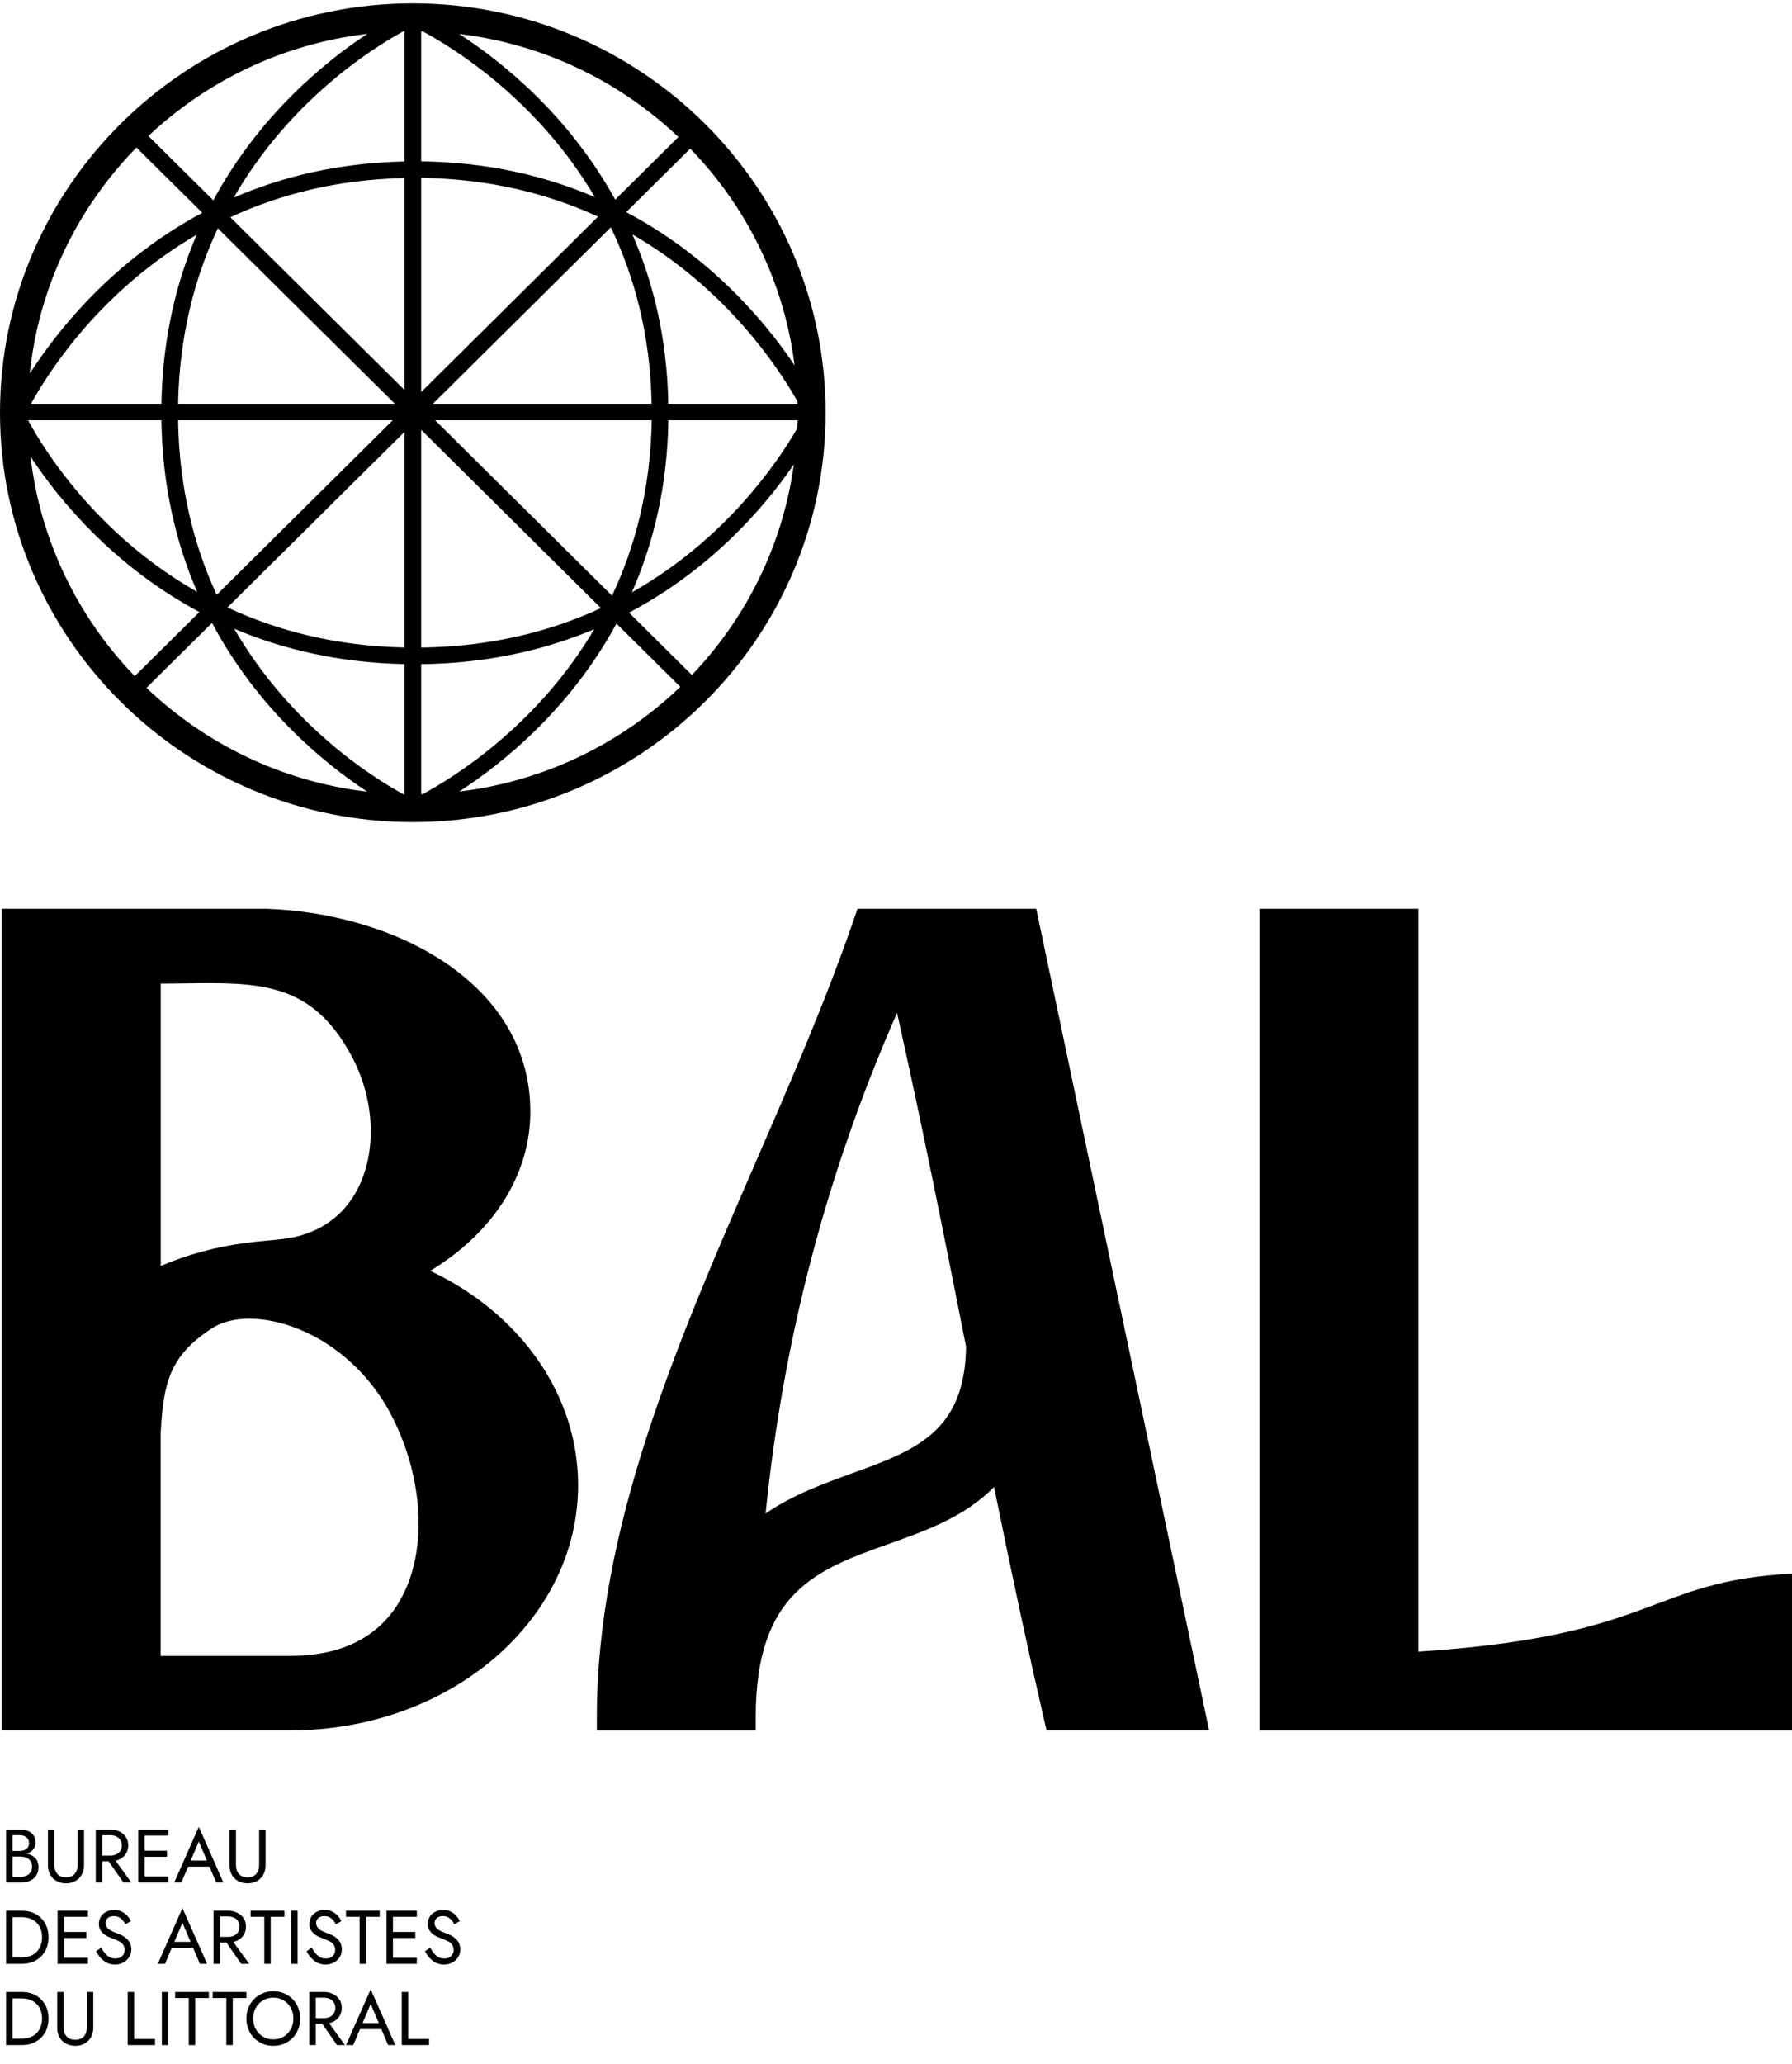 <svg width="331" height="381" viewBox="0 0 331 381" fill="none" xmlns="http://www.w3.org/2000/svg">
<g clip-path="url(#clip0_5866_700)">
<path d="M76.25 0.622C34.206 0.622 0 34.526 0 76.199C0 117.872 34.206 151.776 76.25 151.776C118.295 151.776 152.5 117.872 152.5 76.199C152.5 34.526 118.295 0.622 76.25 0.622ZM147.288 74.544H123.442C123.219 62.462 120.656 52.089 116.805 43.276C134.1 53.28 143.693 67.734 147.267 74.048C147.267 74.217 147.288 74.375 147.288 74.544ZM74.708 71.993L42.544 40.113C51.468 35.97 62.136 33.134 74.708 32.871V72.003V71.993ZM74.708 119.538C61.881 119.264 51.043 116.365 42.013 112.148L74.708 79.741V119.538ZM77.792 79.351L110.998 112.264C101.84 116.502 90.832 119.39 77.792 119.548V79.34V79.351ZM77.792 32.839C90.577 33.008 101.415 35.833 110.466 39.997L77.792 72.383V32.839ZM77.792 29.792V5.788C77.888 5.788 77.984 5.798 78.09 5.798C84.004 8.982 99.373 18.533 109.871 36.392C100.851 32.523 90.215 29.94 77.792 29.792ZM74.708 5.788V29.813C62.519 30.066 52.053 32.639 43.172 36.486C53.499 18.575 68.645 8.993 74.463 5.798C74.548 5.798 74.623 5.798 74.708 5.788ZM72.932 74.544H32.897C33.131 61.84 36.024 51.098 40.236 42.148L72.932 74.544ZM72.538 77.59L40.024 109.818C35.897 100.889 33.089 90.199 32.897 77.59H72.538ZM74.708 122.595V146.621C74.623 146.621 74.548 146.621 74.463 146.61C68.656 143.426 53.585 133.875 43.257 116.069C52.117 119.833 62.551 122.352 74.708 122.606V122.595ZM77.792 146.621V122.616C90.162 122.468 100.766 119.949 109.764 116.164C99.256 133.917 83.972 143.426 78.079 146.61C77.984 146.61 77.888 146.621 77.792 146.621ZM80.366 77.59H120.379C120.177 90.273 117.284 101.015 113.051 109.976L80.377 77.59H80.366ZM79.962 74.544L112.828 41.968C117.146 50.961 120.124 61.756 120.358 74.544H79.962ZM84.823 6.273C100.437 8.139 114.476 15.033 125.304 25.291L113.636 36.855C105.053 21.285 92.789 11.438 84.823 6.273ZM39.396 36.982L27.409 25.101C38.237 14.917 52.266 8.075 67.848 6.252C59.987 11.428 47.852 21.316 39.396 36.993V36.982ZM29.824 74.544H5.722C9.041 68.545 18.613 53.628 36.322 43.349C32.546 52.152 30.036 62.494 29.813 74.544H29.824ZM5.201 77.59H29.813C29.994 89.851 32.568 100.362 36.418 109.27C17.624 98.569 7.956 82.725 5.201 77.612C5.201 77.612 5.201 77.59 5.201 77.58V77.59ZM67.848 146.157C52.096 144.312 37.928 137.343 27.058 126.991L39.162 114.994C47.628 130.923 59.913 140.949 67.848 146.167V146.157ZM113.87 115.121L125.655 126.801C114.785 137.227 100.596 144.238 84.823 146.136C92.864 140.917 105.287 130.944 113.87 115.121ZM123.453 77.59H147.31C147.31 78.107 147.257 78.603 147.235 79.119C143.619 85.371 134.015 99.56 116.71 109.365C120.645 100.435 123.272 89.893 123.453 77.59ZM146.767 67.449C141.375 59.426 131.356 47.461 115.667 39.164L127.495 27.441C137.854 38.131 144.832 52.015 146.767 67.449ZM25.197 27.23L37.365 39.291C20.804 48.125 10.594 61.05 5.499 68.967C7.169 52.816 14.391 38.3 25.197 27.241V27.23ZM5.637 84.285C10.71 92.002 20.73 104.378 36.833 112.991L24.888 124.83C14.454 114.003 7.456 99.929 5.637 84.285ZM127.803 124.619L116.189 113.107C131.451 105.021 141.279 93.541 146.629 85.74C144.576 100.699 137.79 114.161 127.793 124.619H127.803Z" fill="#000000"/>
</g>
<g clip-path="url(#clip1_5866_700)">
<path d="M79.468 234.623C91.136 227.56 97.954 216.86 97.954 205.242C97.975 181.796 73.47 168.65 49.251 167.775H0.336V319.477H53.559C54.474 319.477 55.378 319.446 56.282 319.403C84.595 318.191 106.782 298.33 106.782 274.178C106.782 257.605 96.231 242.54 79.468 234.613V234.623ZM29.681 181.596C31.223 181.596 32.733 181.575 34.212 181.554C47.815 181.364 57.654 181.238 65.003 195.08C69.268 203.092 69.641 212.759 65.961 219.696C63.206 224.893 58.43 228.024 52.166 228.751C51.187 228.867 50.272 228.952 49.368 229.036C48.103 229.152 46.847 229.268 45.444 229.458C39.913 230.174 34.637 231.598 29.692 233.717V181.596H29.681ZM73.576 296C69.588 302.431 62.855 305.699 53.559 305.699H29.681V264.489C30.202 255.254 31.308 250.342 39.115 245.25C42.125 243.278 46.73 242.92 51.751 244.238C60.334 246.494 68.067 252.967 72.427 261.537C78.501 273.45 78.958 287.303 73.555 296.01L73.576 296Z" fill="#000000"/>
<path d="M158.384 167.775L157.799 169.494C152.598 184.611 145.94 199.929 139.505 214.741C125.125 247.833 110.245 282.053 110.245 316.958V319.488H139.59V316.958C139.59 293.796 151.003 289.727 164.213 285.015C171.126 282.548 178.231 280.018 183.613 274.515C187.048 291.456 189.941 304.897 192.856 317.516L193.313 319.477H223.339L191.398 167.775H158.395H158.384ZM157.384 271.995C151.96 273.967 146.397 275.991 141.409 279.417C144.717 246.937 152.694 216.575 165.691 186.994C170.35 207.783 174.455 228.498 178.444 248.623C178.21 264.426 169.02 267.768 157.395 271.995H157.384Z" fill="#000000"/>
<path d="M336.529 290.402C321.266 290.402 314.204 293.037 306.035 296.105C297.005 299.479 286.816 303.295 261.981 304.918V167.775H232.625V319.488H339.082V290.412H336.529V290.402Z" fill="#000000"/>
</g>
<path d="M2.058 342.371V341.713H3.64C3.967 341.713 4.261 341.657 4.522 341.545C4.783 341.433 4.989 341.27 5.138 341.055C5.287 340.841 5.362 340.579 5.362 340.271C5.362 339.805 5.199 339.445 4.872 339.193C4.545 338.932 4.135 338.801 3.64 338.801H2.31V346.501H3.78C4.2 346.501 4.569 346.427 4.886 346.277C5.213 346.128 5.465 345.913 5.642 345.633C5.829 345.353 5.922 345.013 5.922 344.611C5.922 344.313 5.871 344.047 5.768 343.813C5.665 343.58 5.516 343.384 5.32 343.225C5.133 343.067 4.909 342.95 4.648 342.875C4.387 342.791 4.097 342.749 3.78 342.749H2.058V342.091H3.78C4.256 342.091 4.695 342.143 5.096 342.245C5.497 342.348 5.847 342.507 6.146 342.721C6.454 342.927 6.692 343.193 6.86 343.519C7.028 343.846 7.112 344.233 7.112 344.681C7.112 345.325 6.963 345.862 6.664 346.291C6.375 346.711 5.978 347.029 5.474 347.243C4.979 347.449 4.415 347.551 3.78 347.551H1.12V337.751H3.64C4.228 337.751 4.737 337.84 5.166 338.017C5.605 338.195 5.945 338.465 6.188 338.829C6.431 339.184 6.552 339.641 6.552 340.201C6.552 340.659 6.431 341.051 6.188 341.377C5.945 341.704 5.605 341.951 5.166 342.119C4.737 342.287 4.228 342.371 3.64 342.371H2.058ZM8.857 337.751H10.047V344.331C10.047 345.003 10.229 345.545 10.593 345.955C10.957 346.366 11.489 346.571 12.189 346.571C12.889 346.571 13.421 346.366 13.785 345.955C14.149 345.545 14.331 345.003 14.331 344.331V337.751H15.521V344.331C15.521 344.817 15.441 345.265 15.283 345.675C15.133 346.086 14.909 346.441 14.611 346.739C14.321 347.038 13.971 347.271 13.561 347.439C13.15 347.607 12.693 347.691 12.189 347.691C11.685 347.691 11.227 347.607 10.817 347.439C10.406 347.271 10.051 347.038 9.753 346.739C9.463 346.441 9.239 346.086 9.081 345.675C8.931 345.265 8.857 344.817 8.857 344.331V337.751ZM19.44 342.721H20.77L24.27 347.551H22.8L19.44 342.721ZM17.69 337.751H18.88V347.551H17.69V337.751ZM18.348 338.801V337.751H20.35C20.985 337.751 21.55 337.873 22.044 338.115C22.548 338.349 22.945 338.685 23.234 339.123C23.533 339.562 23.682 340.085 23.682 340.691C23.682 341.289 23.533 341.811 23.234 342.259C22.945 342.698 22.548 343.039 22.044 343.281C21.55 343.515 20.985 343.631 20.35 343.631H18.348V342.581H20.35C20.77 342.581 21.139 342.507 21.456 342.357C21.783 342.208 22.035 341.993 22.212 341.713C22.399 341.433 22.492 341.093 22.492 340.691C22.492 340.29 22.399 339.949 22.212 339.669C22.035 339.389 21.783 339.175 21.456 339.025C21.139 338.876 20.77 338.801 20.35 338.801H18.348ZM26.182 347.551V346.431H31.124V347.551H26.182ZM26.182 338.871V337.751H31.124V338.871H26.182ZM26.182 342.791V341.671H30.844V342.791H26.182ZM25.524 337.751H26.714V347.551H25.524V337.751ZM34.16 344.611L34.58 343.491H38.92L39.34 344.611H34.16ZM36.722 339.963L35.07 343.855L34.958 344.107L33.502 347.551H32.172L36.722 337.261L41.272 347.551H39.942L38.514 344.191L38.402 343.911L36.722 339.963ZM42.394 337.751H43.584V344.331C43.584 345.003 43.766 345.545 44.13 345.955C44.494 346.366 45.026 346.571 45.726 346.571C46.426 346.571 46.958 346.366 47.322 345.955C47.686 345.545 47.868 345.003 47.868 344.331V337.751H49.058V344.331C49.058 344.817 48.978 345.265 48.82 345.675C48.67 346.086 48.446 346.441 48.148 346.739C47.858 347.038 47.508 347.271 47.098 347.439C46.687 347.607 46.23 347.691 45.726 347.691C45.222 347.691 44.764 347.607 44.354 347.439C43.943 347.271 43.588 347.038 43.29 346.739C43 346.441 42.776 346.086 42.618 345.675C42.468 345.265 42.394 344.817 42.394 344.331V337.751ZM1.12 352.751H2.31V362.551H1.12V352.751ZM4.06 362.551H1.778V361.361H4.06C4.611 361.361 5.115 361.277 5.572 361.109C6.029 360.932 6.421 360.685 6.748 360.367C7.075 360.041 7.327 359.649 7.504 359.191C7.681 358.734 7.77 358.221 7.77 357.651C7.77 357.082 7.681 356.569 7.504 356.111C7.327 355.654 7.075 355.267 6.748 354.949C6.421 354.623 6.029 354.375 5.572 354.207C5.115 354.03 4.611 353.941 4.06 353.941H1.778V352.751H4.06C5.012 352.751 5.857 352.957 6.594 353.367C7.331 353.778 7.91 354.352 8.33 355.089C8.75 355.817 8.96 356.671 8.96 357.651C8.96 358.631 8.75 359.49 8.33 360.227C7.91 360.955 7.331 361.525 6.594 361.935C5.857 362.346 5.012 362.551 4.06 362.551ZM11.294 362.551V361.431H16.236V362.551H11.294ZM11.294 353.871V352.751H16.236V353.871H11.294ZM11.294 357.791V356.671H15.956V357.791H11.294ZM10.636 352.751H11.826V362.551H10.636V352.751ZM18.697 359.583C18.921 359.975 19.154 360.321 19.397 360.619C19.649 360.918 19.929 361.151 20.237 361.319C20.545 361.487 20.895 361.571 21.287 361.571C21.81 361.571 22.23 361.427 22.547 361.137C22.864 360.848 23.023 360.479 23.023 360.031C23.023 359.593 22.92 359.243 22.715 358.981C22.51 358.72 22.239 358.51 21.903 358.351C21.576 358.183 21.226 358.034 20.853 357.903C20.61 357.819 20.34 357.712 20.041 357.581C19.742 357.441 19.458 357.269 19.187 357.063C18.916 356.849 18.692 356.587 18.515 356.279C18.347 355.971 18.263 355.593 18.263 355.145C18.263 354.66 18.384 354.226 18.627 353.843C18.87 353.461 19.206 353.162 19.635 352.947C20.064 352.723 20.554 352.611 21.105 352.611C21.637 352.611 22.099 352.714 22.491 352.919C22.892 353.115 23.233 353.372 23.513 353.689C23.793 353.997 24.012 354.324 24.171 354.669L23.149 355.257C23.028 355.015 22.874 354.777 22.687 354.543C22.5 354.31 22.272 354.119 22.001 353.969C21.74 353.82 21.418 353.745 21.035 353.745C20.503 353.745 20.116 353.876 19.873 354.137C19.63 354.389 19.509 354.674 19.509 354.991C19.509 355.262 19.579 355.514 19.719 355.747C19.859 355.971 20.092 356.186 20.419 356.391C20.755 356.587 21.208 356.783 21.777 356.979C22.038 357.073 22.314 357.194 22.603 357.343C22.892 357.493 23.158 357.684 23.401 357.917C23.653 358.141 23.858 358.417 24.017 358.743C24.176 359.061 24.255 359.443 24.255 359.891C24.255 360.321 24.171 360.708 24.003 361.053C23.844 361.399 23.62 361.693 23.331 361.935C23.051 362.178 22.729 362.365 22.365 362.495C22.01 362.626 21.637 362.691 21.245 362.691C20.713 362.691 20.218 362.579 19.761 362.355C19.313 362.122 18.916 361.819 18.571 361.445C18.235 361.063 17.96 360.657 17.745 360.227L18.697 359.583ZM31.138 359.611L31.558 358.491H35.898L36.318 359.611H31.138ZM33.7 354.963L32.048 358.855L31.936 359.107L30.48 362.551H29.15L33.7 352.261L38.25 362.551H36.92L35.492 359.191L35.38 358.911L33.7 354.963ZM41.192 357.721H42.522L46.022 362.551H44.552L41.192 357.721ZM39.442 352.751H40.632V362.551H39.442V352.751ZM40.1 353.801V352.751H42.102C42.737 352.751 43.302 352.873 43.796 353.115C44.3 353.349 44.697 353.685 44.986 354.123C45.285 354.562 45.434 355.085 45.434 355.691C45.434 356.289 45.285 356.811 44.986 357.259C44.697 357.698 44.3 358.039 43.796 358.281C43.302 358.515 42.737 358.631 42.102 358.631H40.1V357.581H42.102C42.522 357.581 42.891 357.507 43.208 357.357C43.535 357.208 43.787 356.993 43.964 356.713C44.151 356.433 44.244 356.093 44.244 355.691C44.244 355.29 44.151 354.949 43.964 354.669C43.787 354.389 43.535 354.175 43.208 354.025C42.891 353.876 42.522 353.801 42.102 353.801H40.1ZM46.296 353.871V352.751H52.526V353.871H50.006V362.551H48.816V353.871H46.296ZM53.784 352.751H54.974V362.551H53.784V352.751ZM57.58 359.583C57.804 359.975 58.037 360.321 58.28 360.619C58.532 360.918 58.812 361.151 59.12 361.319C59.428 361.487 59.778 361.571 60.17 361.571C60.692 361.571 61.112 361.427 61.43 361.137C61.747 360.848 61.906 360.479 61.906 360.031C61.906 359.593 61.803 359.243 61.598 358.981C61.392 358.72 61.122 358.51 60.786 358.351C60.459 358.183 60.109 358.034 59.736 357.903C59.493 357.819 59.222 357.712 58.924 357.581C58.625 357.441 58.34 357.269 58.07 357.063C57.799 356.849 57.575 356.587 57.398 356.279C57.23 355.971 57.146 355.593 57.146 355.145C57.146 354.66 57.267 354.226 57.51 353.843C57.752 353.461 58.088 353.162 58.518 352.947C58.947 352.723 59.437 352.611 59.988 352.611C60.52 352.611 60.982 352.714 61.374 352.919C61.775 353.115 62.116 353.372 62.396 353.689C62.676 353.997 62.895 354.324 63.054 354.669L62.032 355.257C61.91 355.015 61.756 354.777 61.57 354.543C61.383 354.31 61.154 354.119 60.884 353.969C60.622 353.82 60.3 353.745 59.918 353.745C59.386 353.745 58.998 353.876 58.756 354.137C58.513 354.389 58.392 354.674 58.392 354.991C58.392 355.262 58.462 355.514 58.602 355.747C58.742 355.971 58.975 356.186 59.302 356.391C59.638 356.587 60.09 356.783 60.66 356.979C60.921 357.073 61.196 357.194 61.486 357.343C61.775 357.493 62.041 357.684 62.284 357.917C62.536 358.141 62.741 358.417 62.9 358.743C63.058 359.061 63.138 359.443 63.138 359.891C63.138 360.321 63.054 360.708 62.886 361.053C62.727 361.399 62.503 361.693 62.214 361.935C61.934 362.178 61.612 362.365 61.248 362.495C60.893 362.626 60.52 362.691 60.128 362.691C59.596 362.691 59.101 362.579 58.644 362.355C58.196 362.122 57.799 361.819 57.454 361.445C57.118 361.063 56.842 360.657 56.628 360.227L57.58 359.583ZM63.906 353.871V352.751H70.136V353.871H67.616V362.551H66.426V353.871H63.906ZM72.051 362.551V361.431H76.993V362.551H72.051ZM72.051 353.871V352.751H76.993V353.871H72.051ZM72.051 357.791V356.671H76.713V357.791H72.051ZM71.393 352.751H72.583V362.551H71.393V352.751ZM79.455 359.583C79.679 359.975 79.912 360.321 80.155 360.619C80.407 360.918 80.687 361.151 80.995 361.319C81.303 361.487 81.653 361.571 82.045 361.571C82.567 361.571 82.987 361.427 83.305 361.137C83.622 360.848 83.781 360.479 83.781 360.031C83.781 359.593 83.678 359.243 83.473 358.981C83.267 358.72 82.997 358.51 82.661 358.351C82.334 358.183 81.984 358.034 81.611 357.903C81.368 357.819 81.097 357.712 80.799 357.581C80.5 357.441 80.215 357.269 79.945 357.063C79.674 356.849 79.45 356.587 79.273 356.279C79.105 355.971 79.021 355.593 79.021 355.145C79.021 354.66 79.142 354.226 79.385 353.843C79.627 353.461 79.963 353.162 80.393 352.947C80.822 352.723 81.312 352.611 81.863 352.611C82.395 352.611 82.857 352.714 83.249 352.919C83.65 353.115 83.991 353.372 84.271 353.689C84.551 353.997 84.77 354.324 84.929 354.669L83.907 355.257C83.785 355.015 83.631 354.777 83.445 354.543C83.258 354.31 83.029 354.119 82.759 353.969C82.497 353.82 82.175 353.745 81.793 353.745C81.261 353.745 80.873 353.876 80.631 354.137C80.388 354.389 80.267 354.674 80.267 354.991C80.267 355.262 80.337 355.514 80.477 355.747C80.617 355.971 80.85 356.186 81.177 356.391C81.513 356.587 81.965 356.783 82.535 356.979C82.796 357.073 83.071 357.194 83.361 357.343C83.65 357.493 83.916 357.684 84.159 357.917C84.411 358.141 84.616 358.417 84.775 358.743C84.933 359.061 85.013 359.443 85.013 359.891C85.013 360.321 84.929 360.708 84.761 361.053C84.602 361.399 84.378 361.693 84.089 361.935C83.809 362.178 83.487 362.365 83.123 362.495C82.768 362.626 82.395 362.691 82.003 362.691C81.471 362.691 80.976 362.579 80.519 362.355C80.071 362.122 79.674 361.819 79.329 361.445C78.993 361.063 78.717 360.657 78.503 360.227L79.455 359.583ZM1.12 367.751H2.31V377.551H1.12V367.751ZM4.06 377.551H1.778V376.361H4.06C4.611 376.361 5.115 376.277 5.572 376.109C6.029 375.932 6.421 375.685 6.748 375.367C7.075 375.041 7.327 374.649 7.504 374.191C7.681 373.734 7.77 373.221 7.77 372.651C7.77 372.082 7.681 371.569 7.504 371.111C7.327 370.654 7.075 370.267 6.748 369.949C6.421 369.623 6.029 369.375 5.572 369.207C5.115 369.03 4.611 368.941 4.06 368.941H1.778V367.751H4.06C5.012 367.751 5.857 367.957 6.594 368.367C7.331 368.778 7.91 369.352 8.33 370.089C8.75 370.817 8.96 371.671 8.96 372.651C8.96 373.631 8.75 374.49 8.33 375.227C7.91 375.955 7.331 376.525 6.594 376.935C5.857 377.346 5.012 377.551 4.06 377.551ZM10.566 367.751H11.756V374.331C11.756 375.003 11.938 375.545 12.302 375.955C12.666 376.366 13.198 376.571 13.898 376.571C14.598 376.571 15.13 376.366 15.494 375.955C15.858 375.545 16.04 375.003 16.04 374.331V367.751H17.23V374.331C17.23 374.817 17.15 375.265 16.992 375.675C16.842 376.086 16.618 376.441 16.32 376.739C16.03 377.038 15.68 377.271 15.27 377.439C14.859 377.607 14.402 377.691 13.898 377.691C13.394 377.691 12.936 377.607 12.526 377.439C12.115 377.271 11.76 377.038 11.462 376.739C11.172 376.441 10.948 376.086 10.79 375.675C10.64 375.265 10.566 374.817 10.566 374.331V367.751ZM23.597 367.751H24.787V376.431H28.637V377.551H23.597V367.751ZM29.899 367.751H31.089V377.551H29.899V367.751ZM32.351 368.871V367.751H38.581V368.871H36.061V377.551H34.871V368.871H32.351ZM39.283 368.871V367.751H45.513V368.871H42.993V377.551H41.803V368.871H39.283ZM46.773 372.651C46.773 373.389 46.932 374.047 47.249 374.625C47.576 375.204 48.019 375.661 48.579 375.997C49.139 376.333 49.774 376.501 50.483 376.501C51.202 376.501 51.837 376.333 52.387 375.997C52.947 375.661 53.386 375.204 53.703 374.625C54.03 374.047 54.193 373.389 54.193 372.651C54.193 371.914 54.03 371.256 53.703 370.677C53.386 370.099 52.947 369.641 52.387 369.305C51.837 368.969 51.202 368.801 50.483 368.801C49.774 368.801 49.139 368.969 48.579 369.305C48.019 369.641 47.576 370.099 47.249 370.677C46.932 371.256 46.773 371.914 46.773 372.651ZM45.513 372.651C45.513 371.933 45.635 371.27 45.877 370.663C46.129 370.047 46.479 369.515 46.927 369.067C47.375 368.61 47.903 368.255 48.509 368.003C49.116 367.742 49.774 367.611 50.483 367.611C51.202 367.611 51.86 367.742 52.457 368.003C53.064 368.255 53.591 368.61 54.039 369.067C54.487 369.515 54.833 370.047 55.075 370.663C55.327 371.27 55.453 371.933 55.453 372.651C55.453 373.361 55.327 374.023 55.075 374.639C54.833 375.255 54.487 375.792 54.039 376.249C53.591 376.697 53.064 377.052 52.457 377.313C51.86 377.565 51.202 377.691 50.483 377.691C49.774 377.691 49.116 377.565 48.509 377.313C47.903 377.052 47.375 376.697 46.927 376.249C46.479 375.792 46.129 375.255 45.877 374.639C45.635 374.023 45.513 373.361 45.513 372.651ZM58.884 372.721H60.214L63.714 377.551H62.244L58.884 372.721ZM57.134 367.751H58.324V377.551H57.134V367.751ZM57.792 368.801V367.751H59.794C60.428 367.751 60.993 367.873 61.488 368.115C61.992 368.349 62.388 368.685 62.678 369.123C62.976 369.562 63.126 370.085 63.126 370.691C63.126 371.289 62.976 371.811 62.678 372.259C62.388 372.698 61.992 373.039 61.488 373.281C60.993 373.515 60.428 373.631 59.794 373.631H57.792V372.581H59.794C60.214 372.581 60.582 372.507 60.9 372.357C61.226 372.208 61.478 371.993 61.656 371.713C61.842 371.433 61.936 371.093 61.936 370.691C61.936 370.29 61.842 369.949 61.656 369.669C61.478 369.389 61.226 369.175 60.9 369.025C60.582 368.876 60.214 368.801 59.794 368.801H57.792ZM65.906 374.611L66.326 373.491H70.666L71.086 374.611H65.906ZM68.468 369.963L66.816 373.855L66.704 374.107L65.248 377.551H63.918L68.468 367.261L73.018 377.551H71.688L70.26 374.191L70.148 373.911L68.468 369.963ZM74.21 367.751H75.4V376.431H79.25V377.551H74.21V367.751Z" fill="#000000"/>
<defs>
<clipPath id="clip0_5866_700">
<rect width="153.39" height="151.776" fill="white"/>
</clipPath>
<clipPath id="clip1_5866_700">
<rect width="331" height="151.776" fill="white" transform="translate(0 167.775)"/>
</clipPath>
</defs>
</svg>
